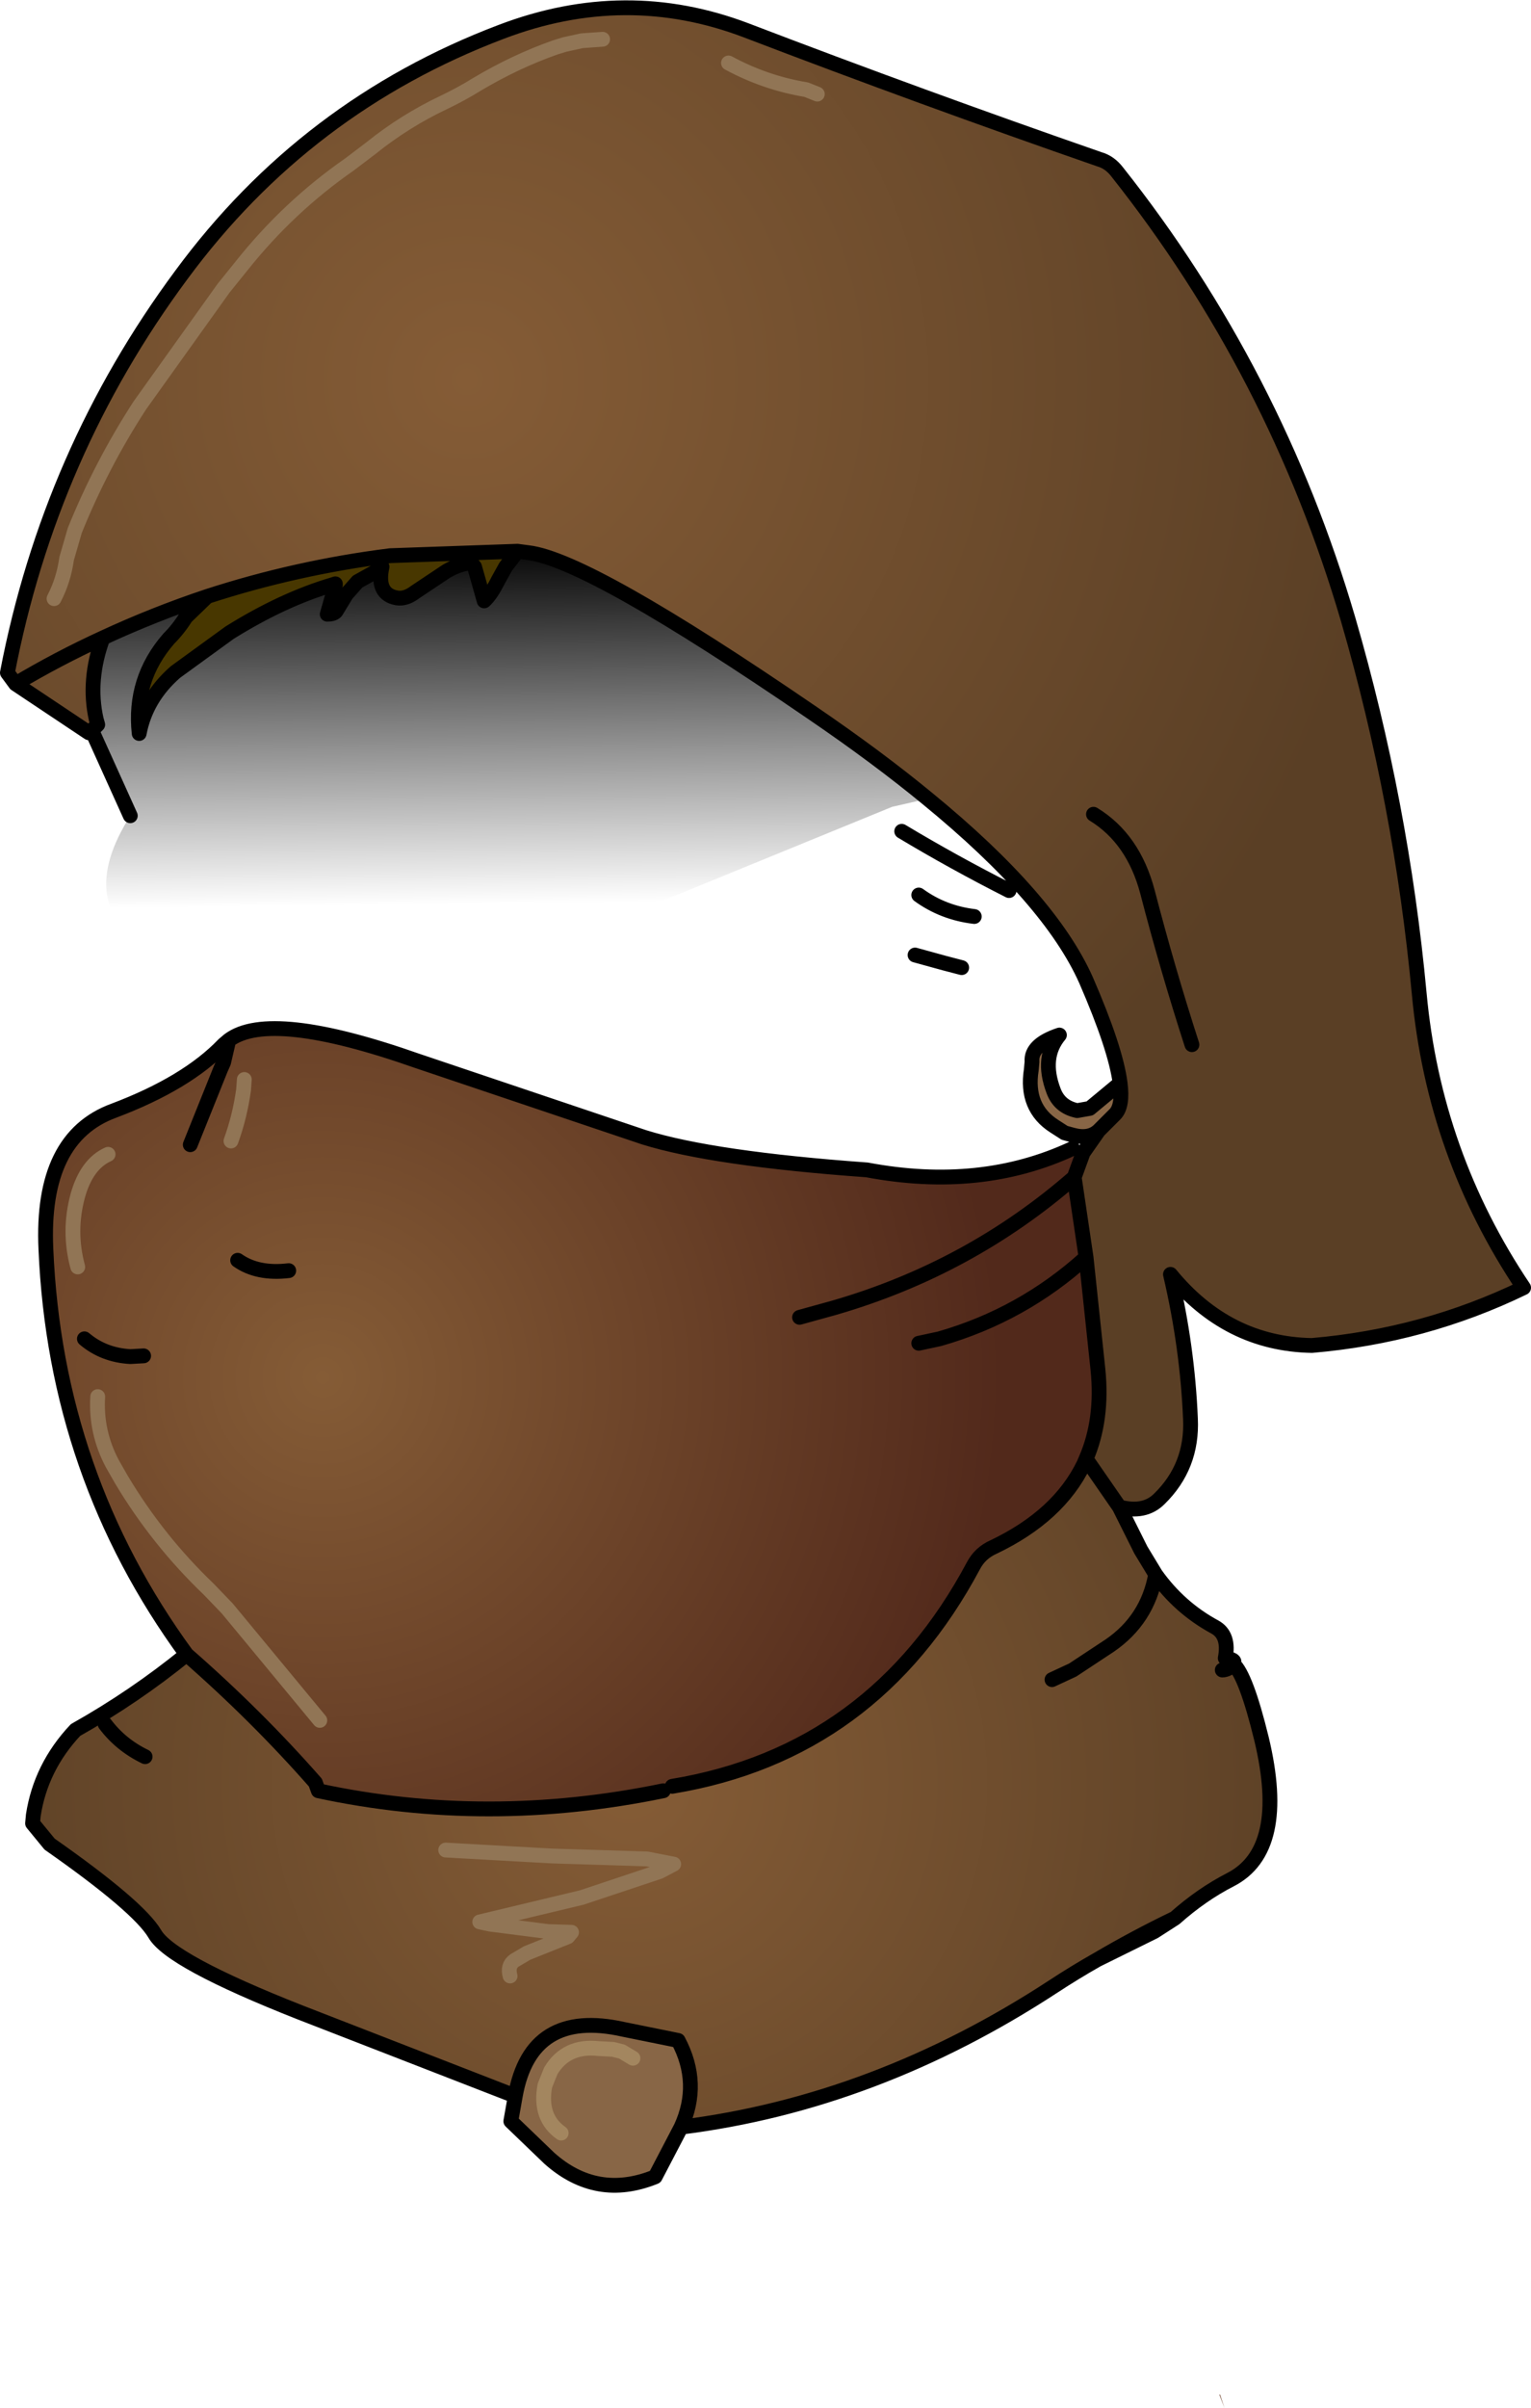 <?xml version="1.0" encoding="UTF-8" standalone="no"?>
<svg xmlns:xlink="http://www.w3.org/1999/xlink" height="162.5px" width="103.4px" xmlns="http://www.w3.org/2000/svg">
  <g transform="matrix(1.0, 0.0, 0.0, 1.0, 40.2, 47.75)">
    <path d="M42.5 114.75 L42.15 113.85 42.2 113.85 42.5 114.75" fill="url(#gradient0)" fill-rule="evenodd" stroke="none"/>
    <path d="M15.0 -41.4 L14.25 -41.7 Q11.5 -42.15 9.0 -43.5 11.5 -42.15 14.25 -41.7 L15.0 -41.4 M-34.0 1.55 L-34.2 1.7 -34.35 1.6 -39.15 -1.6 -39.7 -2.35 Q-36.85 -17.2 -27.95 -29.2 -19.55 -40.6 -6.35 -45.6 2.05 -48.8 10.2 -45.7 22.1 -41.15 34.05 -37.0 34.75 -36.8 35.25 -36.15 45.95 -22.65 50.85 -5.95 54.45 6.45 55.65 19.3 56.65 30.15 62.7 39.15 56.0 42.4 48.4 43.05 42.7 42.95 38.85 38.25 40.0 43.15 40.2 48.0 40.35 51.2 38.1 53.4 37.1 54.4 35.4 53.95 L33.15 50.7 Q34.3 48.05 33.95 44.65 L33.15 37.1 32.35 31.7 32.95 30.05 34.0 28.55 35.1 27.45 Q35.65 26.9 35.45 25.35 35.15 23.0 33.15 18.4 30.7 12.9 22.45 6.15 19.05 3.35 14.65 0.35 -0.4 -9.95 -4.5 -10.45 L-5.25 -10.55 -13.85 -10.25 Q-20.2 -9.45 -26.2 -7.5 -29.8 -6.3 -33.25 -4.7 -34.3 -1.85 -33.7 0.8 L-33.6 1.15 -34.0 1.55 -34.35 1.6 -34.0 1.55 M0.5 -45.1 L-0.9 -45.0 -2.05 -44.75 -2.7 -44.55 Q-5.4 -43.6 -8.0 -42.05 -9.05 -41.4 -10.2 -40.85 -12.85 -39.6 -15.15 -37.75 L-16.6 -36.65 Q-20.7 -33.8 -23.85 -29.85 L-25.1 -28.3 -30.75 -20.4 Q-33.35 -16.4 -35.15 -11.95 L-35.7 -10.05 Q-35.9 -8.6 -36.55 -7.35 -35.9 -8.6 -35.7 -10.05 L-35.15 -11.95 Q-33.35 -16.4 -30.75 -20.4 L-25.1 -28.3 -23.85 -29.85 Q-20.7 -33.8 -16.6 -36.65 L-15.15 -37.75 Q-12.85 -39.6 -10.2 -40.85 -9.05 -41.4 -8.0 -42.05 -5.4 -43.6 -2.7 -44.55 L-2.05 -44.75 -0.9 -45.0 0.5 -45.1 M-39.15 -1.6 Q-36.3 -3.3 -33.25 -4.7 -36.3 -3.3 -39.15 -1.6 M40.3 22.75 Q38.65 17.65 37.3 12.45 36.35 8.85 33.65 7.2 36.35 8.85 37.3 12.45 38.65 17.65 40.3 22.75" fill="url(#gradient1)" fill-rule="evenodd" stroke="none"/>
    <path d="M-27.6 63.9 Q-36.45 51.8 -37.1 36.55 -37.45 29.0 -32.5 27.2 -27.6 25.35 -25.1 22.75 L-24.75 22.45 Q-21.95 20.35 -12.0 23.85 L3.3 29.0 Q7.95 30.45 18.35 31.2 26.05 32.65 32.25 29.75 L32.95 30.05 32.35 31.7 33.15 37.1 33.95 44.65 Q34.3 48.05 33.15 50.7 L33.0 51.05 Q31.3 54.55 26.9 56.65 26.0 57.05 25.55 57.9 18.8 70.55 5.2 72.8 L4.6 73.1 Q-7.3 75.55 -18.7 73.1 L-18.9 72.55 Q-22.85 68.05 -27.6 63.9 M-27.35 29.5 L-25.3 24.4 -25.1 23.95 -24.75 22.45 -25.1 23.95 -25.3 24.4 -27.35 29.5 M-34.95 37.75 Q-35.6 35.35 -34.95 32.95 -34.35 30.8 -32.9 30.15 -34.35 30.8 -34.95 32.95 -35.6 35.35 -34.95 37.75 M-23.7 25.1 L-23.75 25.8 Q-24.0 27.6 -24.6 29.25 -24.0 27.6 -23.75 25.8 L-23.7 25.1 M-20.7 38.0 Q-22.8 38.25 -24.15 37.3 -22.8 38.25 -20.7 38.0 M-30.5 43.75 L-31.4 43.8 Q-33.2 43.7 -34.5 42.6 -33.2 43.7 -31.4 43.8 L-30.5 43.75 M-18.6 68.35 L-24.85 60.8 -26.1 59.5 Q-29.55 56.2 -32.0 52.1 L-32.6 51.05 Q-33.75 48.9 -33.6 46.5 -33.75 48.9 -32.6 51.05 L-32.0 52.1 Q-29.55 56.2 -26.1 59.5 L-24.85 60.8 -18.6 68.35 M13.8 41.15 L16.15 40.5 Q25.3 37.85 32.35 31.7 25.3 37.85 16.15 40.5 L13.8 41.15 M21.85 42.9 L23.25 42.6 Q28.85 41.0 33.15 37.1 28.85 41.0 23.25 42.6 L21.85 42.9" fill="url(#gradient2)" fill-rule="evenodd" stroke="none"/>
    <path d="M5.8 95.8 L4.05 99.15 Q0.1 100.75 -3.1 97.9 L-5.7 95.4 -5.4 93.7 Q-4.35 87.8 1.9 89.2 L5.6 89.95 Q7.15 92.85 5.8 95.8 M34.0 28.55 Q33.35 29.15 32.25 28.85 L31.7 28.7 31.0 28.25 Q29.05 27.0 29.45 24.45 L29.5 23.9 Q29.4 22.75 31.35 22.1 30.1 23.6 30.95 25.85 31.35 26.95 32.55 27.2 L33.4 27.05 35.45 25.35 Q35.65 26.9 35.1 27.45 L34.0 28.55 M2.55 91.15 L1.8 90.7 1.2 90.55 0.25 90.5 Q-1.95 90.25 -3.0 92.0 L-3.4 93.0 Q-3.8 95.15 -2.3 96.2 -3.8 95.15 -3.4 93.0 L-3.0 92.0 Q-1.95 90.25 0.25 90.5 L1.2 90.55 1.8 90.7 2.55 91.15" fill="#886646" fill-rule="evenodd" stroke="none"/>
    <path d="M-17.7 -8.3 Q-21.1 -7.3 -24.7 -5.05 L-28.35 -2.4 Q-30.35 -0.65 -30.8 1.75 -31.2 -1.9 -28.8 -4.65 -28.15 -5.3 -27.65 -6.1 L-26.2 -7.5 Q-20.2 -9.45 -13.85 -10.25 L-5.25 -10.55 -6.05 -9.5 -6.55 -8.6 Q-7.05 -7.6 -7.5 -7.2 L-8.15 -9.5 -8.35 -9.75 Q-9.1 -9.75 -10.05 -9.2 L-12.15 -7.8 Q-12.8 -7.3 -13.4 -7.4 -14.8 -7.65 -14.4 -9.5 L-14.7 -9.25 -16.05 -8.5 -16.8 -7.65 -17.5 -6.5 Q-17.65 -6.3 -18.1 -6.3 L-17.6 -8.05 -17.55 -8.25 -17.55 -8.3 -17.55 -8.35 -17.7 -8.3" fill="#483700" fill-rule="evenodd" stroke="none"/>
    <path d="M35.4 53.95 L36.85 56.85 37.85 58.5 Q39.45 60.75 41.85 62.05 42.85 62.6 42.55 64.15 43.3 64.25 43.1 64.5 L43.1 64.55 Q43.95 65.3 45.0 69.6 46.8 77.1 42.9 79.1 40.95 80.1 39.15 81.7 36.45 83.0 33.9 84.5 32.4 85.35 30.95 86.3 18.95 94.15 5.8 95.8 7.15 92.85 5.6 89.95 L1.9 89.2 Q-4.35 87.8 -5.4 93.7 L-19.95 88.05 Q-28.7 84.6 -29.75 82.75 -30.85 80.9 -36.85 76.7 L-38.0 75.3 -37.95 74.75 Q-37.45 71.5 -35.1 69.0 -31.1 66.75 -27.6 63.9 -22.85 68.05 -18.9 72.55 L-18.7 73.1 Q-7.3 75.55 4.6 73.1 L5.2 72.8 Q18.8 70.55 25.55 57.9 26.0 57.05 26.9 56.65 31.3 54.55 33.0 51.05 L33.15 50.7 35.4 53.95 M-30.4 70.8 Q-32.05 70.0 -33.1 68.6 -32.05 70.0 -30.4 70.8 M-5.75 85.6 Q-5.95 84.9 -5.45 84.55 L-4.6 84.05 -1.85 82.95 -1.6 82.65 -3.2 82.6 -7.1 82.1 -7.8 81.95 -0.9 80.3 4.35 78.55 5.3 78.05 3.5 77.7 -2.95 77.5 -10.1 77.1 -2.95 77.5 3.5 77.7 5.3 78.05 4.35 78.55 -0.9 80.3 -7.8 81.95 -7.1 82.1 -3.2 82.6 -1.6 82.65 -1.85 82.95 -4.6 84.05 -5.45 84.55 Q-5.95 84.9 -5.75 85.6 M30.85 65.6 L32.25 64.95 34.75 63.3 Q37.3 61.55 37.85 58.5 37.3 61.55 34.75 63.3 L32.25 64.95 30.85 65.6 M42.55 64.15 L43.1 64.55 Q42.75 64.95 42.35 64.95 42.75 64.95 43.1 64.55 L42.55 64.15" fill="url(#gradient3)" fill-rule="evenodd" stroke="none"/>
    <path d="M22.45 6.15 L20.05 6.7 3.55 13.45 Q-9.9 19.0 -24.5 17.8 -27.35 17.9 -29.85 16.5 -35.3 13.45 -31.4 7.3 L-34.0 1.55 -33.6 1.15 -33.7 0.8 Q-34.3 -1.85 -33.25 -4.7 -29.8 -6.3 -26.2 -7.5 L-27.65 -6.1 Q-28.15 -5.3 -28.8 -4.65 -31.2 -1.9 -30.8 1.75 -30.35 -0.65 -28.35 -2.4 L-24.7 -5.05 Q-21.1 -7.3 -17.7 -8.3 L-17.55 -8.3 -17.55 -8.25 -17.6 -8.05 -18.1 -6.3 Q-17.65 -6.3 -17.5 -6.5 L-16.8 -7.65 -16.05 -8.5 -14.7 -9.25 -14.4 -9.5 Q-14.8 -7.65 -13.4 -7.4 -12.8 -7.3 -12.15 -7.8 L-10.05 -9.2 Q-9.1 -9.75 -8.35 -9.75 L-8.15 -9.5 -7.5 -7.2 Q-7.05 -7.6 -6.55 -8.6 L-6.05 -9.5 -5.25 -10.55 -4.5 -10.45 Q-0.4 -9.95 14.65 0.35 19.05 3.35 22.45 6.15" fill="url(#gradient4)" fill-rule="evenodd" stroke="none"/>
    <path d="M-34.0 1.55 L-34.2 1.7 -34.35 1.6 -39.15 -1.6 -39.7 -2.35 Q-36.85 -17.2 -27.95 -29.2 -19.55 -40.6 -6.35 -45.6 2.05 -48.8 10.2 -45.7 22.1 -41.15 34.05 -37.0 34.75 -36.8 35.25 -36.15 45.95 -22.65 50.85 -5.95 54.45 6.45 55.65 19.3 56.65 30.15 62.7 39.15 56.0 42.4 48.4 43.05 42.7 42.95 38.85 38.25 40.0 43.15 40.2 48.0 40.35 51.2 38.1 53.4 37.1 54.4 35.4 53.95 L36.85 56.85 37.85 58.5 Q39.45 60.75 41.85 62.05 42.85 62.6 42.55 64.15 43.3 64.25 43.1 64.5 L43.1 64.55 Q43.95 65.3 45.0 69.6 46.8 77.1 42.9 79.1 40.95 80.1 39.15 81.7 L37.75 82.6 33.9 84.5 Q32.4 85.35 30.95 86.3 18.95 94.15 5.8 95.8 L4.05 99.15 Q0.1 100.75 -3.1 97.9 L-5.7 95.4 -5.4 93.7 -19.95 88.05 Q-28.7 84.6 -29.75 82.75 -30.85 80.9 -36.85 76.7 L-38.0 75.3 -37.95 74.75 Q-37.45 71.5 -35.1 69.0 -31.1 66.75 -27.6 63.9 -36.45 51.8 -37.1 36.55 -37.45 29.0 -32.5 27.2 -27.6 25.35 -25.1 22.75 L-24.75 22.45 Q-21.95 20.35 -12.0 23.85 L3.3 29.0 Q7.95 30.45 18.35 31.2 26.05 32.65 32.25 29.75 M32.95 30.05 L34.0 28.55 Q33.35 29.15 32.25 28.85 L31.7 28.7 31.0 28.25 Q29.05 27.0 29.45 24.45 L29.5 23.9 Q29.4 22.75 31.35 22.1 30.1 23.6 30.95 25.85 31.35 26.95 32.55 27.2 L33.4 27.05 35.45 25.35 Q35.15 23.0 33.15 18.4 30.7 12.9 22.45 6.15 19.05 3.35 14.65 0.35 -0.4 -9.95 -4.5 -10.45 L-5.25 -10.55 -13.85 -10.25 Q-20.2 -9.45 -26.2 -7.5 -29.8 -6.3 -33.25 -4.7 -34.3 -1.85 -33.7 0.8 L-33.6 1.15 -34.0 1.55 -34.35 1.6 M-31.4 7.3 L-34.0 1.55 M-33.25 -4.7 Q-36.3 -3.3 -39.15 -1.6 M-26.2 -7.5 L-27.65 -6.1 Q-28.15 -5.3 -28.8 -4.65 -31.2 -1.9 -30.8 1.75 -30.35 -0.65 -28.35 -2.4 L-24.7 -5.05 Q-21.1 -7.3 -17.7 -8.3 L-17.55 -8.35 -17.55 -8.3 -17.55 -8.25 -17.6 -8.05 -18.1 -6.3 Q-17.65 -6.3 -17.5 -6.5 L-16.8 -7.65 -16.05 -8.5 -14.7 -9.25 -14.4 -9.5 Q-14.8 -7.65 -13.4 -7.4 -12.8 -7.3 -12.15 -7.8 L-10.05 -9.2 Q-9.1 -9.75 -8.35 -9.75 L-8.15 -9.5 -7.5 -7.2 Q-7.05 -7.6 -6.55 -8.6 L-6.05 -9.5 -5.25 -10.55 M-24.75 22.45 L-25.1 23.95 -25.3 24.4 -27.35 29.5 M-34.5 42.6 Q-33.2 43.7 -31.4 43.8 L-30.5 43.75 M-24.15 37.3 Q-22.8 38.25 -20.7 38.0 M4.6 73.1 Q-7.3 75.55 -18.7 73.1 L-18.9 72.55 Q-22.85 68.05 -27.6 63.9 M-33.1 68.6 Q-32.05 70.0 -30.4 70.8 M20.7 8.35 Q24.2 10.45 27.95 12.35 M21.85 12.65 Q23.5 13.85 25.6 14.1 M21.6 16.7 L23.6 17.25 24.75 17.55 M33.65 7.2 Q36.35 8.85 37.3 12.45 38.65 17.65 40.3 22.75 M32.35 31.7 Q25.3 37.85 16.15 40.5 L13.8 41.15 M35.45 25.35 Q35.65 26.9 35.1 27.45 L34.0 28.55 M32.95 30.05 L32.35 31.7 33.15 37.1 33.95 44.65 Q34.3 48.05 33.15 50.7 L35.4 53.95 M33.15 37.1 Q28.85 41.0 23.25 42.6 L21.85 42.9 M33.15 50.7 L33.0 51.05 Q31.3 54.55 26.9 56.65 26.0 57.05 25.55 57.9 18.8 70.55 5.2 72.8 M37.85 58.5 Q37.3 61.55 34.75 63.3 L32.25 64.95 30.85 65.6 M-5.4 93.7 Q-4.35 87.8 1.9 89.2 L5.6 89.95 Q7.15 92.85 5.8 95.8 M39.15 81.7 Q36.45 83.0 33.9 84.5 M42.35 64.95 Q42.75 64.95 43.1 64.55 L42.55 64.15" fill="none" stroke="#000000" stroke-linecap="round" stroke-linejoin="round" stroke-width="1.0"/>
    <path d="M-2.3 96.2 Q-3.8 95.15 -3.4 93.0 L-3.0 92.0 Q-1.95 90.25 0.25 90.5 L1.2 90.55 1.8 90.7 2.55 91.15" fill="none" stroke="#a3865f" stroke-linecap="round" stroke-linejoin="round" stroke-width="1.0"/>
    <path d="M9.0 -43.5 Q11.5 -42.15 14.25 -41.7 L15.0 -41.4 M-36.55 -7.35 Q-35.9 -8.6 -35.7 -10.05 L-35.15 -11.95 Q-33.35 -16.4 -30.75 -20.4 L-25.1 -28.3 -23.85 -29.85 Q-20.7 -33.8 -16.6 -36.65 L-15.15 -37.75 Q-12.85 -39.6 -10.2 -40.85 -9.05 -41.4 -8.0 -42.05 -5.4 -43.6 -2.7 -44.55 L-2.05 -44.75 -0.9 -45.0 0.5 -45.1 M-24.6 29.25 Q-24.0 27.6 -23.75 25.8 L-23.7 25.1 M-32.9 30.15 Q-34.35 30.8 -34.95 32.95 -35.6 35.35 -34.95 37.75 M-33.6 46.5 Q-33.75 48.9 -32.6 51.05 L-32.0 52.1 Q-29.55 56.2 -26.1 59.5 L-24.85 60.8 -18.6 68.35 M-10.1 77.1 L-2.95 77.5 3.5 77.7 5.3 78.05 4.35 78.55 -0.9 80.3 -7.8 81.95 -7.1 82.1 -3.2 82.6 -1.6 82.65 -1.85 82.95 -4.6 84.05 -5.45 84.55 Q-5.95 84.9 -5.75 85.6" fill="none" stroke="#917555" stroke-linecap="round" stroke-linejoin="round" stroke-width="1.0"/>
  </g>
  <defs>
    <radialGradient cx="0" cy="0" gradientTransform="matrix(0.03, 0.0, 0.0, 0.03, 50.75, 99.1)" gradientUnits="userSpaceOnUse" id="gradient0" r="819.2" spreadMethod="pad">
      <stop offset="0.0" stop-color="#ac7846"/>
      <stop offset="1.0" stop-color="#52291b"/>
    </radialGradient>
    <radialGradient cx="0" cy="0" gradientTransform="matrix(0.076, 0.0, 0.0, 0.076, -8.65, -22.15)" gradientUnits="userSpaceOnUse" id="gradient1" r="819.2" spreadMethod="pad">
      <stop offset="0.0" stop-color="#855c36"/>
      <stop offset="1.0" stop-color="#5a3f25"/>
    </radialGradient>
    <radialGradient cx="0" cy="0" gradientTransform="matrix(0.056, 0.0, 0.0, 0.056, -18.4, 45.2)" gradientUnits="userSpaceOnUse" id="gradient2" r="819.2" spreadMethod="pad">
      <stop offset="0.0" stop-color="#855c36"/>
      <stop offset="1.0" stop-color="#52291b"/>
    </radialGradient>
    <radialGradient cx="0" cy="0" gradientTransform="matrix(0.059, 0.0, 0.0, 0.059, 2.3, 72.5)" gradientUnits="userSpaceOnUse" id="gradient3" r="819.2" spreadMethod="pad">
      <stop offset="0.0" stop-color="#855c36"/>
      <stop offset="1.0" stop-color="#5a3f25"/>
    </radialGradient>
    <linearGradient gradientTransform="matrix(2.0E-4, 0.015, -0.017, 2.0E-4, -6.3, 0.95)" gradientUnits="userSpaceOnUse" id="gradient4" spreadMethod="pad" x1="-819.2" x2="819.2">
      <stop offset="0.0" stop-color="#000000"/>
      <stop offset="1.0" stop-color="#000000" stop-opacity="0.0"/>
    </linearGradient>
  </defs>
</svg>
